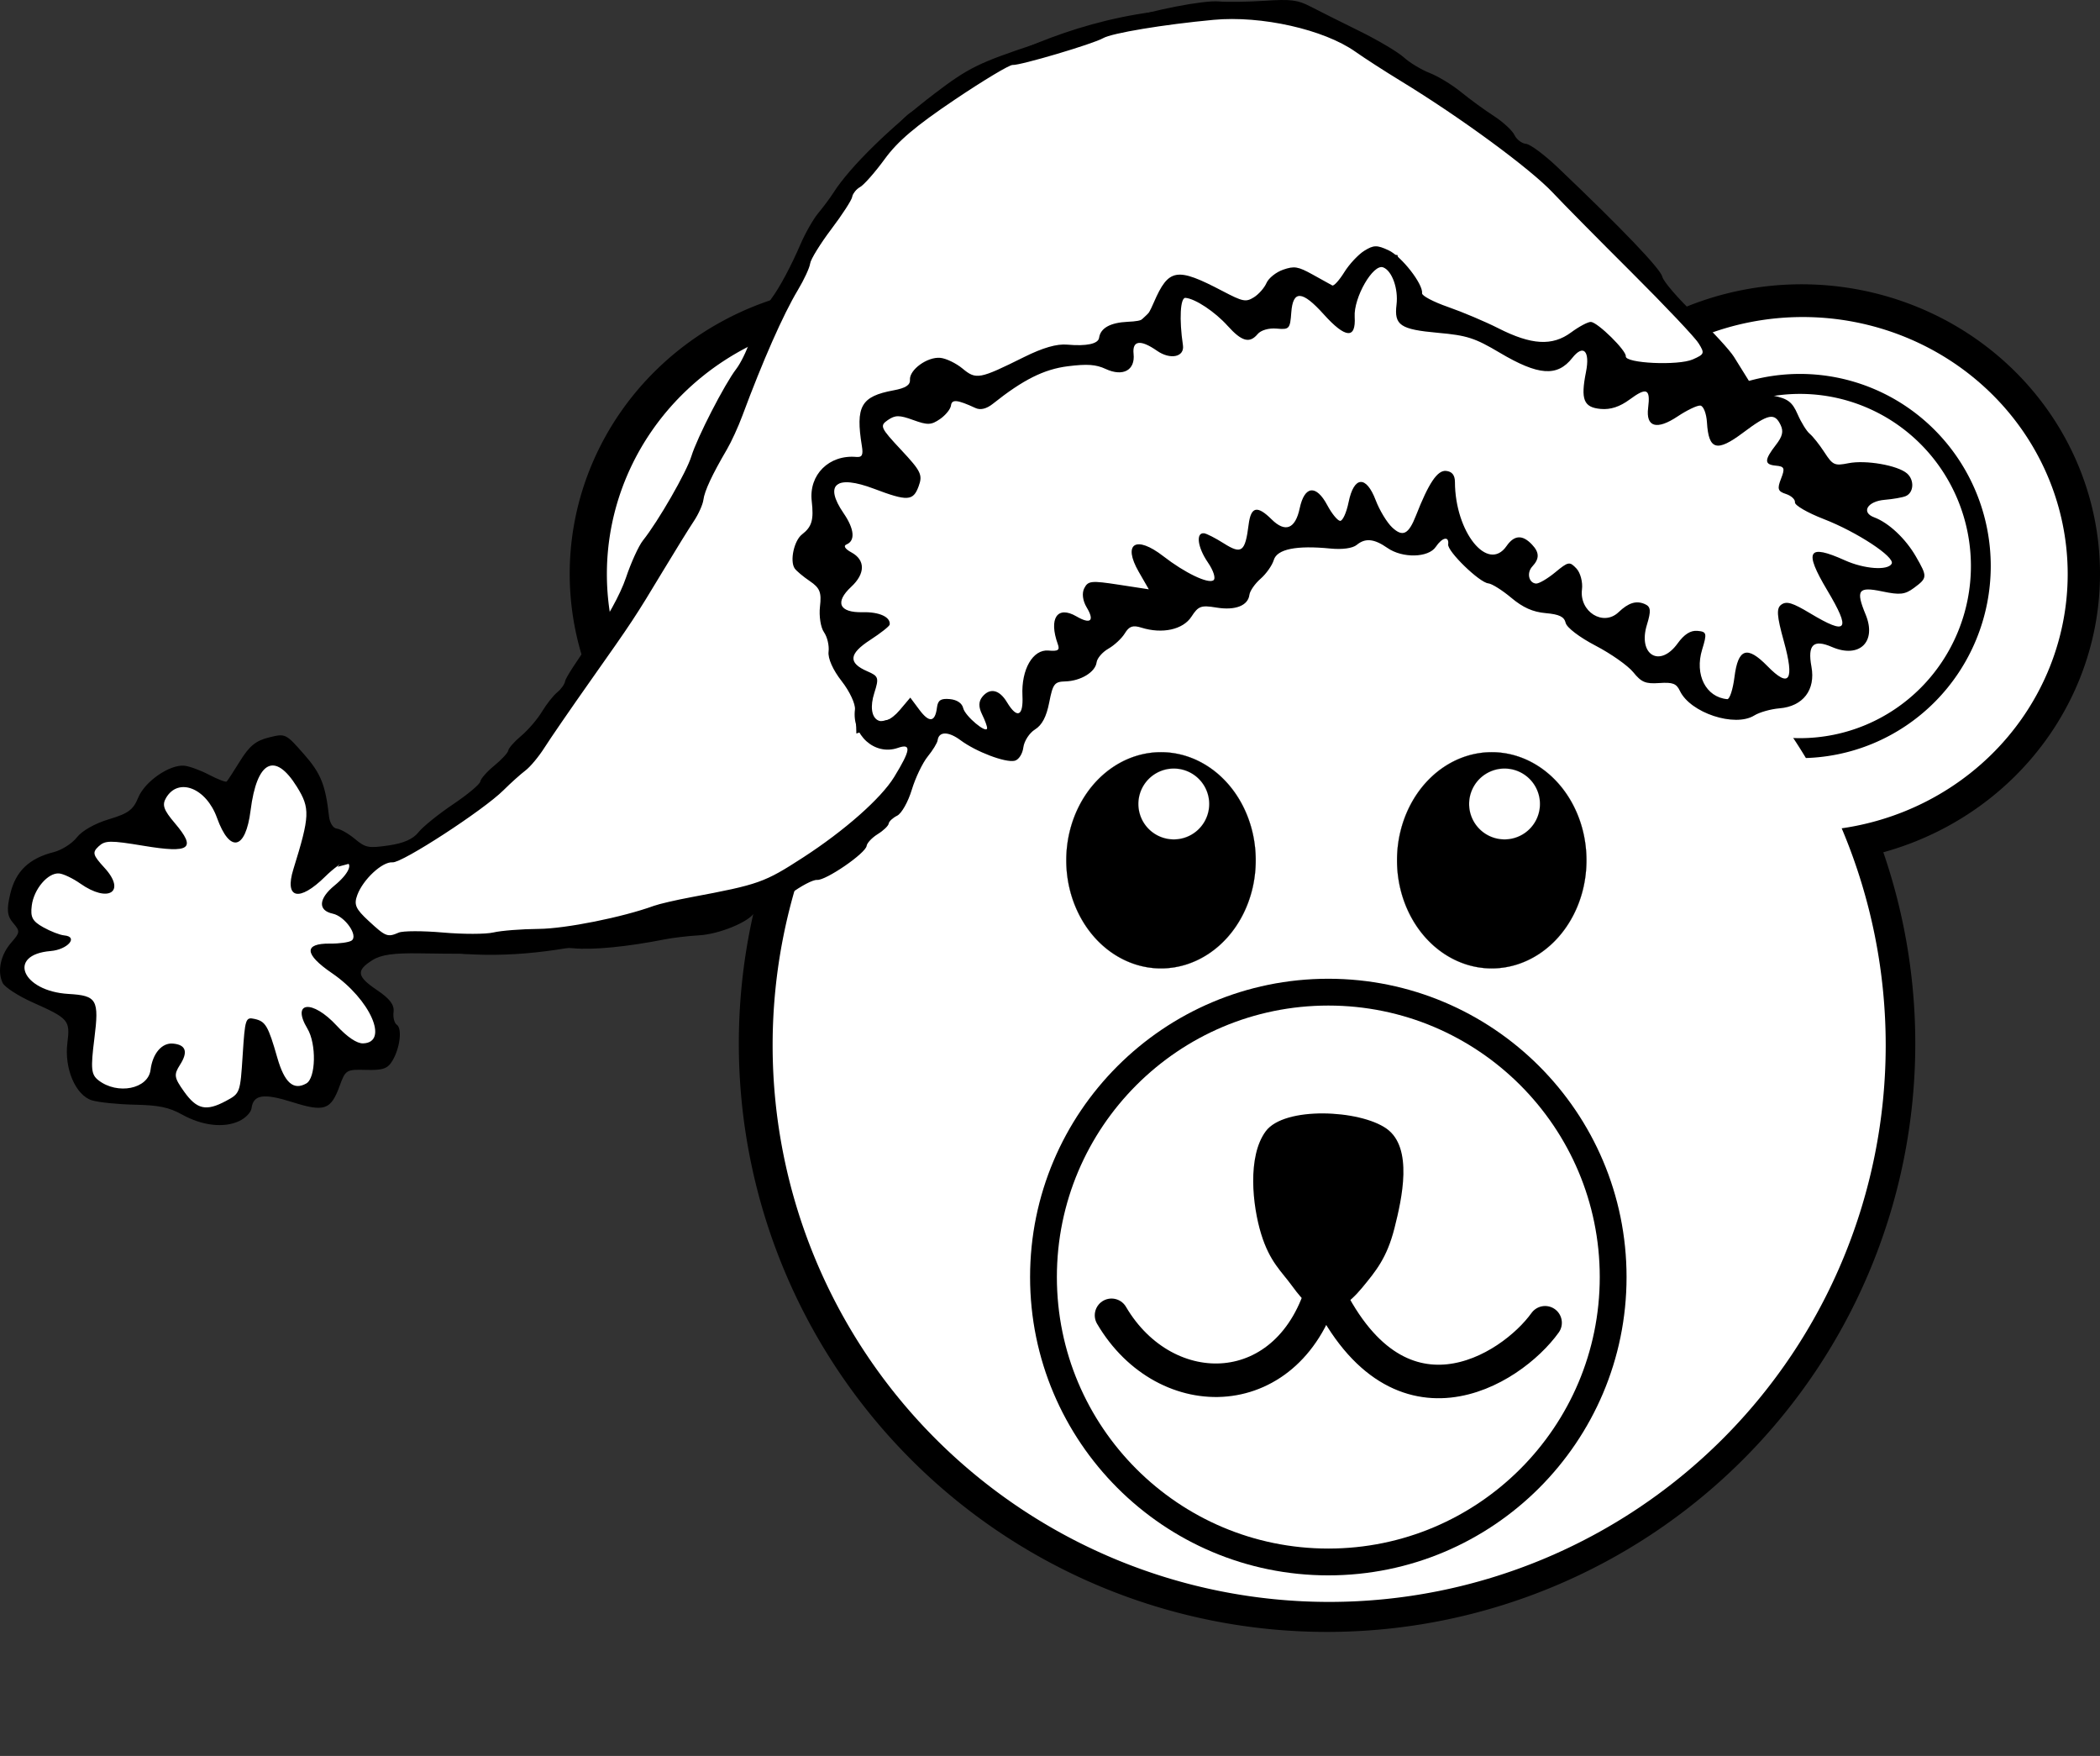 <?xml version="1.0" encoding="UTF-8" standalone="no"?>
<!-- Created with Inkscape (http://www.inkscape.org/) -->

<svg
   xmlns:dc="http://purl.org/dc/elements/1.1/"
   xmlns:cc="http://creativecommons.org/ns#"
   xmlns:rdf="http://www.w3.org/1999/02/22-rdf-syntax-ns#"
   xmlns:svg="http://www.w3.org/2000/svg"
   xmlns="http://www.w3.org/2000/svg"
   xmlns:xlink="http://www.w3.org/1999/xlink"
   xmlns:sodipodi="http://sodipodi.sourceforge.net/DTD/sodipodi-0.dtd"
   xmlns:inkscape="http://www.inkscape.org/namespaces/inkscape"
   width="467.545"
   height="390.851"
   id="svg1307"
   sodipodi:version="0.32"
   inkscape:version="0.48.1 "
   sodipodi:docname="palomaironique_Bear_3_Head_Cartoon_Brown_with_Santa_hat_black_white_line_art_coloring_book_colouring.svg"
   inkscape:export-filename="/home/ulisse/Desktop/greasemonkey/greasemonkey.png"
   inkscape:export-xdpi="90"
   inkscape:export-ydpi="90"
   inkscape:output_extension="org.inkscape.output.svg.inkscape"
   version="1.1">
  <rect width="100%" height="100%" fill="#333333" stroke="none"/>
  <defs
     id="defs1309">
    <linearGradient
       inkscape:collect="always"
       id="linearGradient4259">
      <stop
         style="stop-color:#d45500;stop-opacity:1"
         offset="0"
         id="stop4261" />
      <stop
         style="stop-color:#ffffff;stop-opacity:1"
         offset="1"
         id="stop4263" />
    </linearGradient>
    <linearGradient
       inkscape:collect="always"
       id="linearGradient3981">
      <stop
         style="stop-color:#d38d5f;stop-opacity:1;"
         offset="0"
         id="stop3983" />
      <stop
         style="stop-color:#d38d5f;stop-opacity:0;"
         offset="1"
         id="stop3985" />
    </linearGradient>
    <linearGradient
       id="linearGradient3921">
      <stop
         style="stop-color:#f6e1cf;stop-opacity:1;"
         offset="0"
         id="stop3923" />
      <stop
         id="stop3925"
         offset="0.5"
         style="stop-color:#e19d56;stop-opacity:1;" />
      <stop
         style="stop-color:#d45500;stop-opacity:1"
         offset="1"
         id="stop3927" />
    </linearGradient>
    <inkscape:perspective
       sodipodi:type="inkscape:persp3d"
       inkscape:vp_x="0 : 24 : 1"
       inkscape:vp_y="0 : 1000 : 0"
       inkscape:vp_z="48 : 24 : 1"
       inkscape:persp3d-origin="24 : 16 : 1"
       id="perspective52" />
    <linearGradient
       inkscape:collect="always"
       id="linearGradient3686">
      <stop
         style="stop-color:#3d280a;stop-opacity:1;"
         offset="0"
         id="stop3688" />
      <stop
         style="stop-color:#3d280a;stop-opacity:0;"
         offset="1"
         id="stop3690" />
    </linearGradient>
    <linearGradient
       inkscape:collect="always"
       id="linearGradient2305">
      <stop
         style="stop-color:#000000;stop-opacity:1;"
         offset="0"
         id="stop2307" />
      <stop
         style="stop-color:#000000;stop-opacity:0;"
         offset="1"
         id="stop2309" />
    </linearGradient>
    <linearGradient
       id="linearGradient2297"
       inkscape:collect="always">
      <stop
         id="stop2299"
         offset="0"
         style="stop-color:#a15702;stop-opacity:1" />
      <stop
         id="stop2301"
         offset="1"
         style="stop-color:#683c00;stop-opacity:1" />
    </linearGradient>
    <linearGradient
       id="linearGradient2251">
      <stop
         id="stop2253"
         offset="0"
         style="stop-color:#f6e1cf;stop-opacity:1;" />
      <stop
         style="stop-color:#e19d56;stop-opacity:1;"
         offset="0.5"
         id="stop3682" />
      <stop
         id="stop2255"
         offset="1"
         style="stop-color:#f4dcb7;stop-opacity:1" />
    </linearGradient>
    <linearGradient
       inkscape:collect="always"
       id="linearGradient2227">
      <stop
         style="stop-color:#8f5402;stop-opacity:1;"
         offset="0"
         id="stop2229" />
      <stop
         style="stop-color:#6e4001;stop-opacity:1"
         offset="1"
         id="stop2231" />
    </linearGradient>
    <linearGradient
       id="linearGradient2219">
      <stop
         style="stop-color:#ffffff;stop-opacity:1;"
         offset="0"
         id="stop2221" />
      <stop
         style="stop-color:#ffffff;stop-opacity:0.3;"
         offset="1"
         id="stop2223" />
    </linearGradient>
    <radialGradient
       inkscape:collect="always"
       xlink:href="#linearGradient2305"
       id="radialGradient2886"
       gradientUnits="userSpaceOnUse"
       gradientTransform="matrix(1,0,0,0.268,0,27.638)"
       cx="-6"
       cy="37.75"
       fx="-6"
       fy="37.75"
       r="14" />
    <linearGradient
       inkscape:collect="always"
       xlink:href="#linearGradient2227"
       id="linearGradient2888"
       gradientUnits="userSpaceOnUse"
       x1="-10.735"
       y1="11.428"
       x2="-9.25"
       y2="18.441" />
    <linearGradient
       inkscape:collect="always"
       xlink:href="#linearGradient2219"
       id="linearGradient2890"
       gradientUnits="userSpaceOnUse"
       x1="-5.268"
       y1="20.641"
       x2="-12.272"
       y2="8.686" />
    <radialGradient
       inkscape:collect="always"
       xlink:href="#linearGradient2251"
       id="radialGradient2892"
       gradientUnits="userSpaceOnUse"
       gradientTransform="matrix(3.556,0,0,3.556,7.835,-46.789)"
       cx="-3.065"
       cy="18.305"
       fx="-3.065"
       fy="18.305"
       r="5.331" />
    <linearGradient
       inkscape:collect="always"
       xlink:href="#linearGradient2227"
       id="linearGradient2894"
       gradientUnits="userSpaceOnUse"
       x1="-10.154"
       y1="10.911"
       x2="-7.959"
       y2="18.146" />
    <linearGradient
       inkscape:collect="always"
       xlink:href="#linearGradient2219"
       id="linearGradient2896"
       gradientUnits="userSpaceOnUse"
       x1="-5.268"
       y1="20.641"
       x2="-12.272"
       y2="8.686" />
    <radialGradient
       inkscape:collect="always"
       xlink:href="#linearGradient2251"
       id="radialGradient2898"
       gradientUnits="userSpaceOnUse"
       gradientTransform="matrix(2.452,1.175,-1.324,2.806,46.039,-21.187)"
       cx="-14.823"
       cy="20.156"
       fx="-14.823"
       fy="20.156"
       r="5.329" />
    <radialGradient
       inkscape:collect="always"
       xlink:href="#linearGradient2297"
       id="radialGradient2900"
       gradientUnits="userSpaceOnUse"
       gradientTransform="matrix(1.635,0,0,1.83,43.844,-63.228)"
       cx="24"
       cy="13.058"
       fx="24"
       fy="13.058"
       r="16.972" />
    <linearGradient
       inkscape:collect="always"
       xlink:href="#linearGradient2219"
       id="linearGradient2902"
       gradientUnits="userSpaceOnUse"
       x1="24"
       y1="7.4"
       x2="24"
       y2="38.33"
       gradientTransform="translate(59.086,-51.077)" />
    <radialGradient
       inkscape:collect="always"
       xlink:href="#linearGradient2251"
       id="radialGradient2904"
       gradientUnits="userSpaceOnUse"
       gradientTransform="matrix(2.784,0,0,1.962,16.273,-84.711)"
       cx="24"
       cy="32.821"
       fx="24"
       fy="32.821"
       r="15" />
    <radialGradient
       inkscape:collect="always"
       xlink:href="#linearGradient3686"
       id="radialGradient2906"
       gradientUnits="userSpaceOnUse"
       gradientTransform="matrix(1.838,0,0,0.855,38.978,-41.943)"
       cx="23.988"
       cy="30.126"
       fx="23.988"
       fy="30.126"
       r="10.988" />
    <linearGradient
       inkscape:collect="always"
       xlink:href="#linearGradient2219"
       id="linearGradient2908"
       gradientUnits="userSpaceOnUse"
       x1="29.064"
       y1="39.42"
       x2="12.86"
       y2="2.492"
       gradientTransform="translate(59.086,-51.077)" />
    <inkscape:perspective
       id="perspective3885"
       inkscape:persp3d-origin="0.5 : 0.33333333 : 1"
       inkscape:vp_z="1 : 0.5 : 1"
       inkscape:vp_y="0 : 1000 : 0"
       inkscape:vp_x="0 : 0.5 : 1"
       sodipodi:type="inkscape:persp3d" />
    <inkscape:perspective
       id="perspective10"
       inkscape:persp3d-origin="372.04724 : 350.78739 : 1"
       inkscape:vp_z="744.09448 : 526.18109 : 1"
       inkscape:vp_y="0 : 1000 : 0"
       inkscape:vp_x="0 : 526.18109 : 1"
       sodipodi:type="inkscape:persp3d" />
    <radialGradient
       inkscape:collect="always"
       xlink:href="#linearGradient2251"
       id="radialGradient2887"
       gradientUnits="userSpaceOnUse"
       gradientTransform="matrix(3.556,0,0,3.556,7.835,-46.789)"
       cx="-3.065"
       cy="18.305"
       fx="-3.065"
       fy="18.305"
       r="5.331" />
    <radialGradient
       inkscape:collect="always"
       xlink:href="#linearGradient2305"
       id="radialGradient2889"
       gradientUnits="userSpaceOnUse"
       gradientTransform="matrix(1,0,0,0.268,0,27.638)"
       cx="-6"
       cy="37.75"
       fx="-6"
       fy="37.75"
       r="14" />
    <radialGradient
       inkscape:collect="always"
       xlink:href="#linearGradient2251"
       id="radialGradient2891"
       gradientUnits="userSpaceOnUse"
       gradientTransform="matrix(3.556,0,0,3.556,7.835,-46.789)"
       cx="-3.065"
       cy="18.305"
       fx="-3.065"
       fy="18.305"
       r="5.331" />
    <radialGradient
       inkscape:collect="always"
       xlink:href="#linearGradient2251"
       id="radialGradient2893"
       gradientUnits="userSpaceOnUse"
       gradientTransform="matrix(2.784,0,0,1.962,71.737,-82.84)"
       cx="24"
       cy="32.821"
       fx="24"
       fy="32.821"
       r="15" />
    <inkscape:perspective
       id="perspective2835"
       inkscape:persp3d-origin="0.5 : 0.33333333 : 1"
       inkscape:vp_z="1 : 0.5 : 1"
       inkscape:vp_y="0 : 1000 : 0"
       inkscape:vp_x="0 : 0.5 : 1"
       sodipodi:type="inkscape:persp3d" />
    <inkscape:perspective
       id="perspective2922"
       inkscape:persp3d-origin="0.5 : 0.33333333 : 1"
       inkscape:vp_z="1 : 0.5 : 1"
       inkscape:vp_y="0 : 1000 : 0"
       inkscape:vp_x="0 : 0.5 : 1"
       sodipodi:type="inkscape:persp3d" />
    <inkscape:perspective
       id="perspective2959"
       inkscape:persp3d-origin="0.5 : 0.33333333 : 1"
       inkscape:vp_z="1 : 0.5 : 1"
       inkscape:vp_y="0 : 1000 : 0"
       inkscape:vp_x="0 : 0.5 : 1"
       sodipodi:type="inkscape:persp3d" />
    <linearGradient
       id="linearGradient2251-8">
      <stop
         id="stop2253-2"
         offset="0"
         style="stop-color:#f6e1cf;stop-opacity:1;" />
      <stop
         style="stop-color:#e19d56;stop-opacity:1;"
         offset="0.5"
         id="stop3682-4" />
      <stop
         id="stop2255-5"
         offset="1"
         style="stop-color:#f4dcb7;stop-opacity:1" />
    </linearGradient>
    <radialGradient
       inkscape:collect="always"
       xlink:href="#linearGradient2305-1"
       id="radialGradient2889-5"
       gradientUnits="userSpaceOnUse"
       gradientTransform="matrix(1,0,0,0.268,0,27.638)"
       cx="-6"
       cy="37.75"
       fx="-6"
       fy="37.75"
       r="14" />
    <linearGradient
       inkscape:collect="always"
       id="linearGradient2305-1">
      <stop
         style="stop-color:#000000;stop-opacity:1;"
         offset="0"
         id="stop2307-7" />
      <stop
         style="stop-color:#000000;stop-opacity:0;"
         offset="1"
         id="stop2309-1" />
    </linearGradient>
    <linearGradient
       id="linearGradient2973">
      <stop
         id="stop2975"
         offset="0"
         style="stop-color:#f6e1cf;stop-opacity:1;" />
      <stop
         style="stop-color:#e19d56;stop-opacity:1;"
         offset="0.5"
         id="stop2977" />
      <stop
         id="stop2979"
         offset="1"
         style="stop-color:#f4dcb7;stop-opacity:1" />
    </linearGradient>
    <linearGradient
       id="linearGradient2982">
      <stop
         id="stop2984"
         offset="0"
         style="stop-color:#f6e1cf;stop-opacity:1;" />
      <stop
         style="stop-color:#e19d56;stop-opacity:1;"
         offset="0.5"
         id="stop2986" />
      <stop
         id="stop2988"
         offset="1"
         style="stop-color:#f4dcb7;stop-opacity:1" />
    </linearGradient>
    <inkscape:perspective
       id="perspective3892"
       inkscape:persp3d-origin="0.5 : 0.33333333 : 1"
       inkscape:vp_z="1 : 0.5 : 1"
       inkscape:vp_y="0 : 1000 : 0"
       inkscape:vp_x="0 : 0.5 : 1"
       sodipodi:type="inkscape:persp3d" />
    <inkscape:perspective
       id="perspective3937"
       inkscape:persp3d-origin="0.5 : 0.33333333 : 1"
       inkscape:vp_z="1 : 0.5 : 1"
       inkscape:vp_y="0 : 1000 : 0"
       inkscape:vp_x="0 : 0.5 : 1"
       sodipodi:type="inkscape:persp3d" />
    <inkscape:perspective
       id="perspective3959"
       inkscape:persp3d-origin="0.5 : 0.33333333 : 1"
       inkscape:vp_z="1 : 0.5 : 1"
       inkscape:vp_y="0 : 1000 : 0"
       inkscape:vp_x="0 : 0.5 : 1"
       sodipodi:type="inkscape:persp3d" />
    <linearGradient
       inkscape:collect="always"
       xlink:href="#linearGradient3981"
       id="linearGradient3987"
       x1="864.859"
       y1="-175.118"
       x2="864.859"
       y2="-80.708"
       gradientUnits="userSpaceOnUse"
       gradientTransform="translate(-525.047,-718.381)" />
    <inkscape:perspective
       id="perspective3997"
       inkscape:persp3d-origin="0.5 : 0.33333333 : 1"
       inkscape:vp_z="1 : 0.5 : 1"
       inkscape:vp_y="0 : 1000 : 0"
       inkscape:vp_x="0 : 0.5 : 1"
       sodipodi:type="inkscape:persp3d" />
    <inkscape:perspective
       id="perspective4019"
       inkscape:persp3d-origin="0.5 : 0.33333333 : 1"
       inkscape:vp_z="1 : 0.5 : 1"
       inkscape:vp_y="0 : 1000 : 0"
       inkscape:vp_x="0 : 0.5 : 1"
       sodipodi:type="inkscape:persp3d" />
    <linearGradient
       inkscape:collect="always"
       id="linearGradient3981-8">
      <stop
         style="stop-color:#d38d5f;stop-opacity:1;"
         offset="0"
         id="stop3983-6" />
      <stop
         style="stop-color:#d38d5f;stop-opacity:0;"
         offset="1"
         id="stop3985-9" />
    </linearGradient>
    <linearGradient
       inkscape:collect="always"
       id="linearGradient2305-1-6">
      <stop
         style="stop-color:#000000;stop-opacity:1;"
         offset="0"
         id="stop2307-7-6" />
      <stop
         style="stop-color:#000000;stop-opacity:0;"
         offset="1"
         id="stop2309-1-2" />
    </linearGradient>
    <inkscape:perspective
       id="perspective4116"
       inkscape:persp3d-origin="0.5 : 0.33333333 : 1"
       inkscape:vp_z="1 : 0.5 : 1"
       inkscape:vp_y="0 : 1000 : 0"
       inkscape:vp_x="0 : 0.5 : 1"
       sodipodi:type="inkscape:persp3d" />
    <linearGradient
       gradientTransform="matrix(0.897,0,0,0.897,-18.452,-51.023)"
       inkscape:collect="always"
       xlink:href="#linearGradient3981-8-0"
       id="linearGradient3987-3-2"
       x1="864.859"
       y1="-175.118"
       x2="864.859"
       y2="-80.708"
       gradientUnits="userSpaceOnUse" />
    <linearGradient
       inkscape:collect="always"
       id="linearGradient3981-8-0">
      <stop
         style="stop-color:#d38d5f;stop-opacity:1;"
         offset="0"
         id="stop3983-6-5" />
      <stop
         style="stop-color:#d38d5f;stop-opacity:0;"
         offset="1"
         id="stop3985-9-5" />
    </linearGradient>
    <radialGradient
       inkscape:collect="always"
       xlink:href="#linearGradient2305-1-6-7"
       id="radialGradient2889-5-8-2"
       gradientUnits="userSpaceOnUse"
       gradientTransform="matrix(1,0,0,0.268,0,27.638)"
       cx="-6"
       cy="37.75"
       fx="-6"
       fy="37.75"
       r="14" />
    <linearGradient
       inkscape:collect="always"
       id="linearGradient2305-1-6-7">
      <stop
         style="stop-color:#000000;stop-opacity:1;"
         offset="0"
         id="stop2307-7-6-6" />
      <stop
         style="stop-color:#000000;stop-opacity:0;"
         offset="1"
         id="stop2309-1-2-7" />
    </linearGradient>
    <inkscape:perspective
       id="perspective4215"
       inkscape:persp3d-origin="0.5 : 0.33333333 : 1"
       inkscape:vp_z="1 : 0.5 : 1"
       inkscape:vp_y="0 : 1000 : 0"
       inkscape:vp_x="0 : 0.5 : 1"
       sodipodi:type="inkscape:persp3d" />
    <inkscape:perspective
       id="perspective4245"
       inkscape:persp3d-origin="0.5 : 0.33333333 : 1"
       inkscape:vp_z="1 : 0.5 : 1"
       inkscape:vp_y="0 : 1000 : 0"
       inkscape:vp_x="0 : 0.5 : 1"
       sodipodi:type="inkscape:persp3d" />
    <linearGradient
       inkscape:collect="always"
       xlink:href="#linearGradient4259"
       id="linearGradient4265"
       x1="-12.234"
       y1="10"
       x2="-4.5"
       y2="19.5"
       gradientUnits="userSpaceOnUse" />
    <inkscape:perspective
       id="perspective4275"
       inkscape:persp3d-origin="0.5 : 0.33333333 : 1"
       inkscape:vp_z="1 : 0.5 : 1"
       inkscape:vp_y="0 : 1000 : 0"
       inkscape:vp_x="0 : 0.5 : 1"
       sodipodi:type="inkscape:persp3d" />
    <linearGradient
       inkscape:collect="always"
       xlink:href="#linearGradient4259-6"
       id="linearGradient4265-4"
       x1="-14"
       y1="10"
       x2="-6.839"
       y2="19.5"
       gradientUnits="userSpaceOnUse" />
    <linearGradient
       inkscape:collect="always"
       id="linearGradient4259-6">
      <stop
         style="stop-color:#d45500;stop-opacity:1"
         offset="0"
         id="stop4261-8" />
      <stop
         style="stop-color:#ffffff;stop-opacity:1"
         offset="1"
         id="stop4263-9" />
    </linearGradient>
    <linearGradient
       y2="19.5"
       x2="-16.712"
       y1="10"
       x1="-6.106"
       gradientUnits="userSpaceOnUse"
       id="linearGradient4284"
       xlink:href="#linearGradient4259-6"
       inkscape:collect="always" />
    <radialGradient
       inkscape:collect="always"
       xlink:href="#linearGradient2305-1-6"
       id="radialGradient4355"
       gradientUnits="userSpaceOnUse"
       gradientTransform="matrix(1,0,0,0.268,0,27.638)"
       cx="-6"
       cy="37.75"
       fx="-6"
       fy="37.75"
       r="14" />
    <linearGradient
       inkscape:collect="always"
       xlink:href="#linearGradient3981-8"
       id="linearGradient4357"
       gradientUnits="userSpaceOnUse"
       gradientTransform="translate(404.233,-366.233)"
       x1="864.859"
       y1="-175.118"
       x2="864.859"
       y2="-80.708" />
    <radialGradient
       inkscape:collect="always"
       xlink:href="#linearGradient2305-1-6-7"
       id="radialGradient4382"
       gradientUnits="userSpaceOnUse"
       gradientTransform="matrix(1,0,0,0.268,0,27.638)"
       cx="-6"
       cy="37.75"
       fx="-6"
       fy="37.75"
       r="14" />
    <linearGradient
       inkscape:collect="always"
       xlink:href="#linearGradient4259"
       id="linearGradient4384"
       gradientUnits="userSpaceOnUse"
       x1="-12.234"
       y1="10"
       x2="-4.5"
       y2="19.5" />
    <linearGradient
       inkscape:collect="always"
       xlink:href="#linearGradient4259-6"
       id="linearGradient4386"
       gradientUnits="userSpaceOnUse"
       x1="-6.106"
       y1="10"
       x2="-16.712"
       y2="19.5" />
    <linearGradient
       inkscape:collect="always"
       xlink:href="#linearGradient3981-8-0"
       id="linearGradient4388"
       gradientUnits="userSpaceOnUse"
       gradientTransform="matrix(0.897,0,0,0.897,-18.452,-51.023)"
       x1="864.859"
       y1="-175.118"
       x2="864.859"
       y2="-80.708" />
    <radialGradient
       inkscape:collect="always"
       xlink:href="#linearGradient2305-1-6-7"
       id="radialGradient4943"
       gradientUnits="userSpaceOnUse"
       gradientTransform="matrix(1,0,0,0.268,0,27.638)"
       cx="-6"
       cy="37.75"
       fx="-6"
       fy="37.75"
       r="14" />
    <linearGradient
       inkscape:collect="always"
       xlink:href="#linearGradient4259"
       id="linearGradient4945"
       gradientUnits="userSpaceOnUse"
       x1="-12.234"
       y1="10"
       x2="-4.5"
       y2="19.5" />
    <linearGradient
       inkscape:collect="always"
       xlink:href="#linearGradient4259-6"
       id="linearGradient4947"
       gradientUnits="userSpaceOnUse"
       x1="-6.106"
       y1="10"
       x2="-16.712"
       y2="19.5" />
    <linearGradient
       inkscape:collect="always"
       xlink:href="#linearGradient3981-8-0"
       id="linearGradient4949"
       gradientUnits="userSpaceOnUse"
       gradientTransform="matrix(0.897,0,0,0.897,-18.452,-51.023)"
       x1="864.859"
       y1="-175.118"
       x2="864.859"
       y2="-80.708" />
    <linearGradient
       inkscape:collect="always"
       xlink:href="#linearGradient3981-8-0"
       id="linearGradient4954"
       gradientUnits="userSpaceOnUse"
       gradientTransform="matrix(0.897,0,0,0.897,13.548,-51.023)"
       x1="864.859"
       y1="-175.118"
       x2="864.859"
       y2="-80.708" />
    <radialGradient
       inkscape:collect="always"
       xlink:href="#linearGradient2305-1-6-7"
       id="radialGradient4999"
       gradientUnits="userSpaceOnUse"
       gradientTransform="matrix(1,0,0,0.268,0,27.638)"
       cx="-6"
       cy="37.75"
       fx="-6"
       fy="37.75"
       r="14" />
    <linearGradient
       inkscape:collect="always"
       xlink:href="#linearGradient4259"
       id="linearGradient5001"
       gradientUnits="userSpaceOnUse"
       x1="-12.234"
       y1="10"
       x2="-4.5"
       y2="19.5" />
    <linearGradient
       inkscape:collect="always"
       xlink:href="#linearGradient4259-6"
       id="linearGradient5003"
       gradientUnits="userSpaceOnUse"
       x1="-6.106"
       y1="10"
       x2="-16.712"
       y2="19.5" />
    <linearGradient
       inkscape:collect="always"
       xlink:href="#linearGradient3981-8-0"
       id="linearGradient5005"
       gradientUnits="userSpaceOnUse"
       gradientTransform="matrix(0.897,0,0,0.897,13.548,-51.023)"
       x1="864.859"
       y1="-175.118"
       x2="864.859"
       y2="-80.708" />
    <radialGradient
       inkscape:collect="always"
       xlink:href="#linearGradient2305-1-6-7"
       id="radialGradient3161"
       gradientUnits="userSpaceOnUse"
       gradientTransform="matrix(1,0,0,0.268,0,27.638)"
       cx="-6"
       cy="37.75"
       fx="-6"
       fy="37.75"
       r="14" />
    <linearGradient
       inkscape:collect="always"
       xlink:href="#linearGradient4259"
       id="linearGradient3163"
       gradientUnits="userSpaceOnUse"
       x1="-12.234"
       y1="10"
       x2="-4.5"
       y2="19.5" />
    <linearGradient
       inkscape:collect="always"
       xlink:href="#linearGradient4259-6"
       id="linearGradient3165"
       gradientUnits="userSpaceOnUse"
       x1="-6.106"
       y1="10"
       x2="-16.712"
       y2="19.5" />
    <linearGradient
       inkscape:collect="always"
       xlink:href="#linearGradient3981-8-0"
       id="linearGradient3167"
       gradientUnits="userSpaceOnUse"
       gradientTransform="matrix(0.897,0,0,0.897,13.548,-51.023)"
       x1="864.859"
       y1="-175.118"
       x2="864.859"
       y2="-80.708" />
    <radialGradient
       inkscape:collect="always"
       xlink:href="#linearGradient2305-1-6-7"
       id="radialGradient3158"
       gradientUnits="userSpaceOnUse"
       gradientTransform="matrix(1,0,0,0.268,0,27.638)"
       cx="-6"
       cy="37.75"
       fx="-6"
       fy="37.75"
       r="14" />
    <linearGradient
       inkscape:collect="always"
       xlink:href="#linearGradient4259"
       id="linearGradient3160"
       gradientUnits="userSpaceOnUse"
       x1="-12.234"
       y1="10"
       x2="-4.5"
       y2="19.5" />
    <linearGradient
       inkscape:collect="always"
       xlink:href="#linearGradient4259-6"
       id="linearGradient3162"
       gradientUnits="userSpaceOnUse"
       x1="-6.106"
       y1="10"
       x2="-16.712"
       y2="19.5" />
    <linearGradient
       inkscape:collect="always"
       xlink:href="#linearGradient3981-8-0"
       id="linearGradient3164"
       gradientUnits="userSpaceOnUse"
       gradientTransform="matrix(0.897,0,0,0.897,13.548,-51.023)"
       x1="864.859"
       y1="-175.118"
       x2="864.859"
       y2="-80.708" />
  </defs>
  <sodipodi:namedview
     id="base"
     pagecolor="#ffffff"
     bordercolor="#666"
     borderopacity="0.09"
     inkscape:pageopacity="0.0"
     inkscape:pageshadow="2"
     inkscape:zoom="1.8639029"
     inkscape:cx="425.30812"
     inkscape:cy="204.51124"
     inkscape:current-layer="layer1"
     showgrid="false"
     inkscape:grid-bbox="false"
     inkscape:document-units="px"
     inkscape:grid-points="false"
     inkscape:window-width="1508"
     inkscape:window-height="850"
     inkscape:window-x="412"
     inkscape:window-y="122"
     fill="#729fcf"
     showguides="true"
     inkscape:guide-bbox="true"
     inkscape:showpageshadow="false"
     showborder="true"
     inkscape:window-maximized="0"
     fit-margin-top="0"
     fit-margin-left="0"
     fit-margin-right="0"
     fit-margin-bottom="0">
    <inkscape:grid
       id="GridFromPre046Settings"
       type="xygrid"
       originx="0px"
       originy="0px"
       spacingx="0.5px"
       spacingy="0.5px"
       color="#0000ff"
       empcolor="#0000ff"
       opacity="0.2"
       empopacity="0.4"
       empspacing="2"
       visible="true"
       enabled="true"
       snapvisiblegridlinesonly="true" />
  </sodipodi:namedview>
  <g
     id="layer1"
     inkscape:label="Layer 1"
     inkscape:groupmode="layer"
     transform="translate(-493.619,474.082)">
    <path
       sodipodi:type="arc"
       style="fill:#000000;fill-opacity:1;stroke:none"
       id="path4205-1"
       sodipodi:cx="735.97565"
       sodipodi:cy="590.82947"
       sodipodi:rx="141.12523"
       sodipodi:ry="141.12523"
       d="m 877.101,590.829 a 141.125,141.125 0 1 1 -282.25,0 141.125,141.125 0 1 1 282.25,0 z"
       transform="matrix(0.928,0,0,0.928,106.089,-790.087)" />
    <path
       sodipodi:type="arc"
       style="color:#000000;fill:#000000;fill-opacity:1;fill-rule:evenodd;stroke:none;stroke-width:0.521;marker:none;visibility:visible;display:inline;overflow:visible"
       id="path5046-4-2-3-8"
       sodipodi:cx="-9.25"
       sodipodi:cy="14.75"
       sodipodi:rx="4.75"
       sodipodi:ry="4.75"
       d="m -4.5,14.75 a 4.75,4.75 0 1 1 -9.5,0 4.75,4.75 0 1 1 9.5,0 z"
       transform="matrix(13.989,0,0,13.568,1024.116,-546.482)"
       inkscape:export-filename="/Users/mdespont/Desktop/recherche en cours/kong/path5090.png"
       inkscape:export-xdpi="1256.7957"
       inkscape:export-ydpi="1256.7957" />
    <path
       sodipodi:type="arc"
       style="color:#000000;fill:#000000;fill-opacity:1;fill-rule:evenodd;stroke:none;stroke-width:0.521;marker:none;visibility:visible;display:inline;overflow:visible"
       id="path5046-4-26-8"
       sodipodi:cx="-9.25"
       sodipodi:cy="14.75"
       sodipodi:rx="4.75"
       sodipodi:ry="4.75"
       d="m -4.5,14.75 a 4.75,4.75 0 1 1 -9.5,0 4.75,4.75 0 1 1 9.5,0 z"
       transform="matrix(13.989,0,0,13.568,816.305,-546.482)"
       inkscape:export-filename="/Users/mdespont/Desktop/recherche en cours/kong/path5090.png"
       inkscape:export-xdpi="1256.7957"
       inkscape:export-ydpi="1256.7957" />
    <path
       sodipodi:type="arc"
       style="color:#000000;fill:#ffffff;fill-opacity:1;fill-rule:evenodd;stroke:none;stroke-width:0.521;marker:none;visibility:visible;display:inline;overflow:visible"
       id="path5046-4-7-2-5"
       sodipodi:cx="-9.25"
       sodipodi:cy="14.75"
       sodipodi:rx="4.75"
       sodipodi:ry="4.75"
       d="m -4.5,14.75 a 4.75,4.75 0 1 1 -9.5,0 4.75,4.75 0 1 1 9.5,0 z"
       transform="matrix(12.419,0,0,12.045,802.601,-523.963)"
       inkscape:export-filename="/Users/mdespont/Desktop/recherche en cours/kong/path5090.png"
       inkscape:export-xdpi="1256.7957"
       inkscape:export-ydpi="1256.7957" />
    <path
       sodipodi:type="arc"
       style="color:#000000;fill:#ffffff;fill-opacity:1;fill-rule:evenodd;stroke:none;stroke-width:0.521;marker:none;visibility:visible;display:inline;overflow:visible"
       id="path5046-4-7-8-8-2"
       sodipodi:cx="-9.25"
       sodipodi:cy="14.75"
       sodipodi:rx="4.75"
       sodipodi:ry="4.75"
       d="m -4.5,14.75 a 4.75,4.75 0 1 1 -9.5,0 4.75,4.75 0 1 1 9.5,0 z"
       transform="matrix(12.419,0,0,12.045,1009.857,-523.963)"
       inkscape:export-filename="/Users/mdespont/Desktop/recherche en cours/kong/path5090.png"
       inkscape:export-xdpi="1256.7957"
       inkscape:export-ydpi="1256.7957" />
    <path
       sodipodi:type="arc"
       style="color:#000000;fill:url(#linearGradient3160);fill-opacity:1;fill-rule:evenodd;stroke:none;stroke-width:0.521;marker:none;visibility:visible;display:inline;overflow:visible"
       id="path5046-4-7-2-5-6"
       sodipodi:cx="-9.25"
       sodipodi:cy="14.75"
       sodipodi:rx="4.75"
       sodipodi:ry="4.75"
       d="m -4.5,14.75 a 4.75,4.75 0 1 1 -9.5,0 4.75,4.75 0 1 1 9.5,0 z"
       transform="matrix(8.478,0,0,8.534,763.987,-473.967)"
       inkscape:export-filename="/Users/mdespont/Desktop/recherche en cours/kong/path5090.png"
       inkscape:export-xdpi="1256.7957"
       inkscape:export-ydpi="1256.7957" />
    <path
       sodipodi:type="arc"
       style="color:#000000;fill:#ffffff;fill-opacity:1;fill-rule:evenodd;stroke:#000000;stroke-width:0.521;marker:none;visibility:visible;display:inline;overflow:visible"
       id="path5046-4-7-2-5-6-8"
       sodipodi:cx="-9.25"
       sodipodi:cy="14.75"
       sodipodi:rx="4.75"
       sodipodi:ry="4.75"
       d="m -4.5,14.75 a 4.75,4.75 0 1 1 -9.5,0 4.75,4.75 0 1 1 9.5,0 z"
       transform="matrix(8.478,0,0,8.534,972.783,-473.967)"
       inkscape:export-filename="/Users/mdespont/Desktop/recherche en cours/kong/path5090.png"
       inkscape:export-xdpi="1256.7957"
       inkscape:export-ydpi="1256.7957" />
    <path
       sodipodi:type="arc"
       style="fill:#ffffff;fill-opacity:1;stroke:none"
       id="path4205"
       sodipodi:cx="735.97565"
       sodipodi:cy="590.82947"
       sodipodi:rx="141.12523"
       sodipodi:ry="141.12523"
       d="m 877.101,590.829 a 141.125,141.125 0 1 1 -282.25,0 141.125,141.125 0 1 1 282.25,0 z"
       transform="matrix(0.878,0,0,0.878,143.358,-760.168)" />
    <path
       transform="matrix(0.552,0,0,0.552,759.943,-608.911)"
       d="m 177.143,592.362 a 57.143,57.143 0 1 1 -114.286,0 57.143,57.143 0 1 1 114.286,0 z"
       sodipodi:ry="57.142857"
       sodipodi:rx="57.142857"
       sodipodi:cy="592.36218"
       sodipodi:cx="120"
       id="path5060-6-7-9"
       style="fill:#ffffff;fill-opacity:1;stroke:none"
       sodipodi:type="arc" />
    <path
       sodipodi:type="arc"
       style="fill:#000000;fill-opacity:1;stroke:#000000;stroke-width:0.1;stroke-linejoin:miter;stroke-miterlimit:4;stroke-opacity:1;stroke-dasharray:none"
       id="path5062-8-8-5"
       sodipodi:cx="120"
       sodipodi:cy="592.36218"
       sodipodi:rx="57.142857"
       sodipodi:ry="57.142857"
       d="m 177.143,592.362 a 57.143,57.143 0 1 1 -114.286,0 57.143,57.143 0 1 1 114.286,0 z"
       transform="matrix(0.369,0,0,0.421,781.462,-531.972)" />
    <path
       transform="matrix(0.138,0,0,0.138,812.031,-376.871)"
       d="m 177.143,592.362 a 57.143,57.143 0 1 1 -114.286,0 57.143,57.143 0 1 1 114.286,0 z"
       sodipodi:ry="57.142857"
       sodipodi:rx="57.142857"
       sodipodi:cy="592.36218"
       sodipodi:cx="120"
       id="path5064-5-2-8"
       style="fill:#ffffff;fill-opacity:1;stroke:#000000;stroke-width:0.1;stroke-linejoin:miter;stroke-miterlimit:4;stroke-opacity:1;stroke-dasharray:none"
       sodipodi:type="arc" />
    <path
       sodipodi:type="arc"
       style="fill:#ffffff;fill-opacity:1;stroke:none"
       id="path5068-6-8-0"
       sodipodi:cx="120"
       sodipodi:cy="592.36218"
       sodipodi:rx="57.142857"
       sodipodi:ry="57.142857"
       d="m 177.143,592.362 a 57.143,57.143 0 1 1 -114.286,0 57.143,57.143 0 1 1 114.286,0 z"
       transform="matrix(0.552,0,0,0.552,686.306,-608.911)" />
    <path
       transform="matrix(0.369,0,0,0.421,707.825,-531.972)"
       d="m 177.143,592.362 a 57.143,57.143 0 1 1 -114.286,0 57.143,57.143 0 1 1 114.286,0 z"
       sodipodi:ry="57.142857"
       sodipodi:rx="57.142857"
       sodipodi:cy="592.36218"
       sodipodi:cx="120"
       id="path5070-1-0-0"
       style="fill:#000000;fill-opacity:1;stroke:#000000;stroke-width:0.1;stroke-linejoin:miter;stroke-miterlimit:4;stroke-opacity:1;stroke-dasharray:none"
       sodipodi:type="arc" />
    <path
       sodipodi:type="arc"
       style="fill:#ffffff;fill-opacity:1;stroke:#000000;stroke-width:0.1;stroke-linejoin:miter;stroke-miterlimit:4;stroke-opacity:1;stroke-dasharray:none"
       id="path5072-8-2-0"
       sodipodi:cx="120"
       sodipodi:cy="592.36218"
       sodipodi:rx="57.142857"
       sodipodi:ry="57.142857"
       d="m 177.143,592.362 a 57.143,57.143 0 1 1 -114.286,0 57.143,57.143 0 1 1 114.286,0 z"
       transform="matrix(0.138,0,0,0.138,738.393,-376.871)" />
    <path
       id="path3201-7-0-7"
       d="m 852.772,-189.822 c 0,35.006 -28.411,63.417 -63.417,63.417 -35.006,0 -63.417,-28.411 -63.417,-63.417 0,-35.006 28.411,-63.417 63.417,-63.417 35.006,0 63.417,28.411 63.417,63.417 z"
       style="fill:#ffffff;fill-opacity:1;fill-rule:evenodd;stroke:#000000;stroke-width:5.967;stroke-linecap:square;stroke-linejoin:miter;stroke-miterlimit:4;stroke-opacity:1;stroke-dasharray:none;stroke-dashoffset:0;marker:none;visibility:visible;display:inline;overflow:visible;enable-background:accumulate"
       inkscape:connector-curvature="0" />
    <path
       style="fill:none;stroke:#000000;stroke-width:7.461;stroke-linecap:round;stroke-linejoin:round;stroke-miterlimit:4;stroke-opacity:1;stroke-dasharray:none"
       d="m 741.089,-181.308 c 12.066,20.531 40.015,20.009 47.247,-6.824 16.142,35.333 41.739,18.989 49.284,8.485"
       id="path3231-4-8-2"
       sodipodi:nodetypes="ccc"
       inkscape:connector-curvature="0" />
    <path
       style="fill:#000000;fill-opacity:1;stroke:none"
       d="m 788.534,-182.269 c -2.607,-0.073 -4.742,-2.124 -7.185,-5.496 -2.444,-3.372 -5.028,-5.403 -6.956,-11.676 -1.928,-6.274 -3.109,-17.236 1.027,-22.832 4.136,-5.596 20.963,-4.814 26.916,-0.573 5.953,4.242 3.423,15.53 1.753,22.126 -1.67,6.596 -4.11,9.521 -7.174,13.24 -3.065,3.718 -5.798,5.283 -8.38,5.211 z"
       id="path3919-9-5"
       sodipodi:nodetypes="czzzzzzz"
       inkscape:connector-curvature="0" />
    <path
       style="fill:#ffffff;fill-opacity:1;stroke:#000000;stroke-width:0.983px;stroke-linecap:butt;stroke-linejoin:miter;stroke-opacity:1"
       d="m 500.888,-279.009 7.731,-3.985 7.519,-5.487 9.092,-2.037 5.355,-9.561 5.125,-1.366 8.357,4.858 7.359,-8.468 6.42,-1.021 5.211,8.569 0.983,13.439 7.848,-0.665 3.01,2.666 -5.203,7.292 6.53,10.856 -5.296,2.72 1.152,4.668 5.865,6.574 1.004,7.964 -5.367,3.284 -7.326,-4.537 0.086,9.935 -3.282,2.672 -7.398,-0.778 -4.606,-8.059 -2.604,10.036 -5.778,3.361 -5.853,-0.297 -6.074,-3.854 -1.028,-6.711 -3.813,5.82 -8.524,0.719 -4.391,-2.334 -2.177,-7.156 0.977,-8.813 -7.984,-3.569 -5.611,-2.215 -1.846,-5.529 4.157,-4.305 -0.188,-2.755 -2.433,-5.125 z"
       id="path3770"
       inkscape:connector-curvature="0" />
    <path
       style="fill:#ffffff;fill-opacity:1;stroke:#000000;stroke-width:0.983px;stroke-linecap:butt;stroke-linejoin:miter;stroke-opacity:1"
       d="m 698.355,-308.873 6.592,-5.57 5.605,4.383 6.334,2.851 4.768,-5.962 2.715,-4.549 1.004,-5.843 5.929,-2.435 11.274,-10.856 7.726,-1.817 6.96,-2.114 6.581,-1.235 5.485,-3.159 6.697,-8.528 12.283,-1.865 4.822,-0.024 4.842,-2.304 7.458,4.549 4.264,0.154 4.352,-6.912 5.028,6.841 6.645,6.758 12.696,5.475 8.31,4.169 6.579,5.155 8.025,6.426 6.912,0.392 3.818,5.82 6.513,3.551 8.511,-3.801 7.726,-1.817 -0.667,-11.699 1.372,-2.387 7.308,3.623 4.606,-2.554 -3.844,-11.984 10.589,0.95 4.813,-2.078 -5.529,-7.114 -13.65,-8.528 -7.425,-17.554 -3.544,-3.741 -21.783,-5.606 -13.567,-2.815 -4.376,-5.642 -2.59,-0.689 -6.715,4.418 -28.447,-10.084 -4.102,-3.563 -2.617,-6.853 -4.538,-2.233 -3.726,1.948 -4.315,8.741 -0.737,-0.523 -7.458,-4.549 -4.293,0.071 -3.558,6.984 -5.144,0.451 -13.821,-7.174 -2.024,1.188 -1.895,10.784 -6.798,-1.295 -5.078,2.055 -0.162,3.409 -12.755,1.366 -12.038,4.169 -5.457,2.934 -7.128,-2.922 -3.652,5.606 -8.264,-0.285 -4.284,2.126 1.811,11.117 -4.964,1.152 -5.229,1.128 -2.507,5.024 1.558,6.758 -3.094,5.428 5.719,3.48 -2.726,8.884 3.522,12.411 4.168,5.167 0.385,7.566 4.546,4.288 z"
       id="path3000"
       inkscape:connector-curvature="0" />
    <path
       inkscape:connector-curvature="0"
       style="fill:#ffffff;fill-opacity:1;fill-rule:evenodd;stroke:#000000;stroke-width:0.983px;stroke-linecap:butt;stroke-linejoin:miter;stroke-opacity:1"
       d="m 874.859,-393.545 c -2.781,-7.764 -51.574,-67.224 -94.416,-76.285 -42.95,-9.083 -77.133,17.204 -83.753,21.175 -6.62,3.97 -36.651,54.091 -36.651,54.091 l -27.819,56.84 -16.947,25.213 -15.053,16.254 -11.89,9.366 -18.21,4.886 c 0,0 2.382,-2.965 4.541,1.141 2.16,4.106 -14.119,11.122 9.28,16.645 23.531,5.554 46.279,-0.004 76.351,-10.999 30.071,-10.995 32.636,-25.272 38.751,-34.341 6.115,-9.069 -14.29,-1.934 -14.29,-1.934 l -0.294,-9.807 -5.182,-13.506 -4.069,-28.403 8.458,-6.414 4.945,-2.817 -2.563,-10.011 56.142,-14.524 13.89,-13.099 16.665,7.364 7.352,-9.773 12.29,5.667 6.595,-9.841 5.376,-0.17 3.075,12.013 31.631,10.011 6.864,-5.905 5.832,8.348 c -4.282,-5.148 25.879,6.576 23.098,-1.188 z"
       id="path3698"
       sodipodi:nodetypes="czscccccczzzzccccccccccccccccccz" />
    <path
       inkscape:connector-curvature="0"
       id="path2801"
       d="m 546.881,-224.545 c 1.392,-0.657 2.624,-1.934 2.738,-2.838 0.385,-3.055 2.676,-3.404 9.076,-1.382 7.155,2.26 8.586,1.769 10.547,-3.615 1.299,-3.567 1.478,-3.675 5.898,-3.553 3.73,0.103 4.793,-0.268 5.852,-2.045 1.69,-2.837 2.211,-7.189 0.96,-8.016 -0.544,-0.359 -0.864,-1.639 -0.712,-2.845 0.199,-1.576 -0.834,-2.94 -3.672,-4.851 -4.517,-3.042 -4.721,-4.358 -1.033,-6.673 1.935,-1.215 4.705,-1.609 10.632,-1.512 15.125,0.247 23.027,0.012 26.137,-0.776 1.713,-0.434 5.305,-0.593 7.982,-0.352 4.458,0.4 11.95,-0.332 20.355,-1.989 1.812,-0.357 5.251,-0.762 7.643,-0.899 4.454,-0.256 11.045,-2.96 12.297,-5.046 0.386,-0.642 1.354,-1.109 2.153,-1.037 0.798,0.072 3.42,-1.336 5.826,-3.129 2.406,-1.792 5.089,-3.195 5.962,-3.116 1.934,0.174 10.836,-5.934 11.043,-7.577 0.082,-0.648 1.194,-1.827 2.472,-2.621 1.278,-0.794 2.374,-1.844 2.436,-2.333 0.062,-0.489 0.912,-1.285 1.889,-1.768 0.977,-0.484 2.439,-3.068 3.248,-5.743 0.809,-2.675 2.404,-6.012 3.546,-7.416 1.141,-1.404 2.139,-3.036 2.217,-3.627 0.266,-2.009 2.408,-2.012 5.102,-0.009 3.452,2.568 9.974,5.044 12.044,4.572 0.894,-0.204 1.754,-1.52 1.936,-2.963 0.18,-1.429 1.347,-3.23 2.595,-4.005 1.567,-0.973 2.546,-2.833 3.168,-6.019 0.811,-4.151 1.168,-4.617 3.587,-4.681 3.421,-0.09 6.687,-2.077 6.959,-4.235 0.116,-0.921 1.297,-2.292 2.624,-3.046 1.327,-0.755 2.973,-2.289 3.659,-3.41 0.98,-1.602 1.772,-1.874 3.706,-1.27 4.644,1.449 9.259,0.436 11.125,-2.443 1.539,-2.374 2.138,-2.594 5.547,-2.033 4.201,0.692 7.058,-0.41 7.364,-2.841 0.109,-0.865 1.228,-2.474 2.488,-3.575 1.259,-1.101 2.58,-2.974 2.934,-4.162 0.727,-2.435 5.032,-3.308 12.609,-2.558 2.641,0.262 4.952,-0.057 5.855,-0.806 1.908,-1.583 3.884,-1.389 6.841,0.673 3.343,2.331 9.124,2.203 10.764,-0.238 1.45,-2.159 3.002,-2.465 2.76,-0.543 -0.195,1.546 6.966,8.491 8.937,8.667 0.792,0.071 3.085,1.509 5.096,3.196 2.612,2.191 4.804,3.17 7.675,3.427 3.056,0.274 4.123,0.797 4.453,2.182 0.249,1.045 3.09,3.204 6.662,5.066 3.426,1.784 7.199,4.442 8.385,5.905 1.82,2.245 2.726,2.622 5.796,2.41 2.99,-0.206 3.808,0.105 4.585,1.741 2.329,4.903 12.229,8.171 16.574,5.471 1.142,-0.71 3.662,-1.422 5.599,-1.582 5.25,-0.435 8.069,-4.102 7.12,-9.26 -0.904,-4.911 0.417,-6.186 4.558,-4.399 6.098,2.631 10.018,-1.127 7.511,-7.202 -2.261,-5.479 -1.68,-6.29 3.699,-5.162 3.942,0.826 5.05,0.703 7.06,-0.784 3.008,-2.226 3.024,-2.483 0.435,-6.976 -2.304,-3.998 -6.054,-7.521 -9.293,-8.729 -2.991,-1.116 -1.507,-3.584 2.348,-3.903 1.834,-0.152 3.925,-0.518 4.648,-0.814 1.829,-0.749 2.006,-3.576 0.318,-5.054 -2.062,-1.805 -9.185,-3.05 -13.039,-2.28 -3.093,0.618 -3.497,0.436 -5.353,-2.423 -1.104,-1.7 -2.573,-3.553 -3.264,-4.117 -0.691,-0.564 -1.908,-2.522 -2.704,-4.35 -1.184,-2.723 -2.159,-3.471 -5.383,-4.134 -2.719,-0.559 -4.412,-1.585 -5.472,-3.314 -0.845,-1.377 -2.339,-3.778 -3.321,-5.335 -0.982,-1.557 -4.872,-5.771 -8.646,-9.363 -3.773,-3.593 -7.059,-7.402 -7.301,-8.465 -0.399,-1.751 -8.89,-10.625 -23.285,-24.335 -2.943,-2.803 -6.122,-5.166 -7.065,-5.25 -0.942,-0.085 -2.103,-0.974 -2.579,-1.976 -0.476,-1.002 -2.542,-2.904 -4.592,-4.228 -2.049,-1.323 -5.333,-3.72 -7.297,-5.325 -1.964,-1.606 -5.097,-3.512 -6.962,-4.236 -1.865,-0.724 -4.473,-2.298 -5.794,-3.497 -1.321,-1.199 -5.806,-3.852 -9.966,-5.896 -4.16,-2.044 -9.043,-4.487 -10.851,-5.429 -2.781,-1.45 -4.342,-1.644 -10.138,-1.261 -3.768,0.249 -8.383,0.315 -10.255,0.147 -3.32,-0.298 -15.13,1.996 -21.088,4.095 -1.636,0.577 -3.633,0.989 -4.438,0.917 -0.805,-0.072 -7.733,1.95 -15.395,4.494 -12.517,4.155 -14.784,5.273 -22.322,11.005 -9.765,7.426 -18.859,16.328 -22.476,22.004 -0.757,1.187 -2.286,3.245 -3.399,4.573 -1.113,1.328 -2.9,4.454 -3.972,6.947 -2.096,4.875 -4.686,9.713 -6.477,12.101 -0.613,0.817 -1.215,2.279 -1.337,3.249 -0.122,0.97 -0.686,1.954 -1.253,2.187 -0.567,0.232 -1.584,2.117 -2.261,4.187 -0.676,2.07 -2.017,4.79 -2.979,6.043 -2.606,3.394 -8.723,15.292 -9.988,19.425 -1.086,3.549 -7.378,14.49 -10.791,18.763 -0.952,1.192 -2.66,4.941 -3.796,8.332 -1.218,3.634 -4.387,9.37 -7.721,13.971 -3.11,4.294 -5.723,8.34 -5.805,8.992 -0.082,0.652 -0.867,1.77 -1.743,2.484 -0.876,0.714 -2.415,2.662 -3.419,4.329 -1.004,1.667 -3.074,4.08 -4.601,5.363 -1.526,1.282 -2.828,2.749 -2.893,3.26 -0.064,0.511 -1.461,2.029 -3.103,3.373 -1.642,1.344 -3.047,2.936 -3.123,3.537 -0.076,0.601 -2.812,2.892 -6.08,5.09 -3.268,2.198 -6.73,4.997 -7.693,6.219 -1.197,1.519 -3.301,2.446 -6.653,2.931 -4.498,0.65 -5.118,0.53 -7.509,-1.456 -1.434,-1.19 -3.248,-2.222 -4.032,-2.292 -0.784,-0.07 -1.554,-1.269 -1.71,-2.664 -0.793,-7.063 -1.819,-9.617 -5.578,-13.887 -4.081,-4.636 -4.112,-4.651 -7.827,-3.733 -2.894,0.715 -4.323,1.878 -6.374,5.184 -1.454,2.344 -2.808,4.423 -3.01,4.621 -0.201,0.197 -1.958,-0.474 -3.904,-1.491 -1.946,-1.018 -4.438,-1.931 -5.539,-2.03 -3.278,-0.294 -8.762,3.494 -10.243,7.074 -1.143,2.763 -2.201,3.547 -6.563,4.856 -3.094,0.928 -5.975,2.559 -7.111,4.026 -1.051,1.356 -3.378,2.835 -5.171,3.287 -5.452,1.375 -8.44,4.233 -9.644,9.227 -0.855,3.543 -0.723,4.952 0.609,6.511 1.608,1.883 1.586,2.12 -0.417,4.414 -2.364,2.707 -3.14,6.351 -1.906,8.949 0.449,0.946 3.456,2.899 6.682,4.34 8.053,3.598 8.372,3.97 7.734,9.027 -0.716,5.682 1.828,11.637 5.456,12.769 1.459,0.455 5.741,0.893 9.516,0.973 5.402,0.114 7.652,0.582 10.566,2.199 4.5,2.496 9.332,3.044 12.727,1.442 z m -12.295,-6.583 c -2.207,-3.101 -2.301,-3.736 -0.879,-5.957 1.834,-2.866 1.305,-4.448 -1.574,-4.706 -2.471,-0.222 -4.535,2.195 -4.996,5.85 -0.536,4.256 -7.346,5.616 -11.6,2.317 -1.621,-1.257 -1.752,-2.59 -0.914,-9.243 1.098,-8.712 0.583,-9.606 -5.746,-9.974 -10.387,-0.603 -13.783,-8.74 -3.986,-9.551 3.793,-0.314 6.285,-3.188 3.019,-3.481 -0.945,-0.085 -3.046,-0.9 -4.669,-1.812 -2.417,-1.358 -2.878,-2.23 -2.551,-4.825 0.465,-3.689 3.622,-7.381 6.111,-7.149 0.952,0.089 3.058,1.097 4.681,2.24 6.297,4.435 10.298,1.838 5.397,-3.503 -2.603,-2.837 -2.76,-3.402 -1.319,-4.753 1.451,-1.361 2.583,-1.376 10.058,-0.138 10.34,1.713 11.776,0.673 6.942,-5.025 -2.525,-2.976 -2.902,-4.062 -1.966,-5.653 2.727,-4.635 8.936,-2.204 11.33,4.436 2.867,7.952 6.373,7.185 7.486,-1.639 1.397,-11.079 5.419,-13.13 10.311,-5.258 2.971,4.78 2.898,6.49 -0.783,18.34 -2.048,6.593 1.279,7.37 7.078,1.651 1.843,-1.818 3.833,-3.262 4.42,-3.209 1.911,0.171 0.815,2.608 -2.331,5.184 -3.588,2.937 -3.756,5.557 -0.404,6.276 2.734,0.586 5.768,4.933 4.185,5.996 -0.578,0.389 -2.732,0.688 -4.786,0.665 -5.907,-0.066 -5.749,2.362 0.428,6.581 8.517,5.817 12.783,15.444 6.926,15.631 -1.371,0.044 -3.521,-1.401 -5.877,-3.951 -5.435,-5.879 -10.159,-5.396 -6.515,0.667 2.038,3.391 1.886,10.995 -0.244,12.203 -2.858,1.621 -4.865,-0.159 -6.461,-5.731 -2.035,-7.104 -2.614,-8.09 -5.067,-8.633 -2.003,-0.443 -2.12,-0.087 -2.643,8.049 -0.543,8.442 -0.574,8.527 -3.72,10.211 -4.427,2.37 -6.487,1.906 -9.341,-2.104 z m 41.115,-37.957 c -2.923,-2.705 -3.325,-3.623 -2.53,-5.781 1.282,-3.48 5.593,-7.471 7.85,-7.269 2.089,0.187 20.196,-11.581 24.684,-16.042 1.621,-1.612 3.825,-3.591 4.897,-4.398 1.072,-0.807 2.983,-3.101 4.246,-5.096 1.263,-1.996 5.841,-8.651 10.173,-14.789 9.478,-13.429 9.943,-14.134 16.225,-24.561 2.726,-4.525 5.807,-9.5 6.847,-11.056 1.039,-1.556 2,-3.7 2.134,-4.764 0.246,-1.952 1.959,-5.619 5.232,-11.203 0.979,-1.669 2.518,-5.023 3.421,-7.452 4.569,-12.296 9.104,-22.569 12.359,-27.996 1.395,-2.327 2.634,-4.999 2.752,-5.938 0.118,-0.939 2.239,-4.381 4.712,-7.648 2.473,-3.268 4.569,-6.511 4.657,-7.207 0.088,-0.696 0.88,-1.674 1.76,-2.174 0.88,-0.499 3.349,-3.306 5.486,-6.238 2.893,-3.969 6.865,-7.335 15.554,-13.183 6.418,-4.319 12.226,-7.803 12.906,-7.742 1.617,0.145 17.908,-4.677 20.148,-5.964 1.98,-1.138 13.479,-3.045 24.61,-4.082 10.626,-0.99 24.571,2.147 31.57,7.103 1.992,1.411 6.531,4.338 10.086,6.506 13.352,8.142 28.907,19.57 33.901,24.908 2.122,2.268 9.977,10.219 17.455,17.668 7.478,7.449 14.229,14.587 15.003,15.862 1.331,2.195 1.26,2.383 -1.324,3.533 -3.232,1.437 -15.129,0.885 -14.93,-0.693 0.157,-1.245 -6.185,-7.502 -7.746,-7.642 -0.62,-0.056 -2.617,0.998 -4.437,2.34 -4.174,3.08 -8.809,2.814 -16.191,-0.929 -2.919,-1.48 -7.962,-3.614 -11.206,-4.742 -3.245,-1.128 -5.843,-2.499 -5.774,-3.047 0.256,-2.035 -4.579,-8.234 -7.466,-9.572 -2.584,-1.198 -3.314,-1.182 -5.406,0.116 -1.33,0.826 -3.336,2.976 -4.457,4.779 -1.122,1.803 -2.321,3.122 -2.665,2.932 -0.344,-0.19 -2.307,-1.278 -4.363,-2.417 -3.271,-1.812 -4.094,-1.948 -6.585,-1.084 -1.566,0.543 -3.231,1.874 -3.699,2.958 -0.468,1.084 -1.736,2.521 -2.818,3.193 -1.776,1.103 -2.45,0.968 -6.956,-1.396 -10.227,-5.365 -12,-5.073 -15.307,2.521 -1.667,3.828 -2.086,4.138 -5.83,4.318 -3.887,0.187 -6.054,1.402 -6.361,3.568 -0.191,1.343 -2.792,1.901 -7.073,1.517 -2.341,-0.21 -5.415,0.673 -9.632,2.768 -9.948,4.942 -10.662,5.076 -13.693,2.559 -1.443,-1.198 -3.676,-2.273 -4.963,-2.388 -2.881,-0.259 -6.894,2.648 -6.745,4.885 0.078,1.176 -0.972,1.852 -3.647,2.347 -7.262,1.344 -8.503,3.531 -7.053,12.426 0.321,1.968 0.037,2.514 -1.246,2.399 -6.049,-0.543 -10.597,3.958 -9.924,9.82 0.482,4.199 0.037,5.728 -2.16,7.424 -1.771,1.367 -2.755,5.893 -1.643,7.561 0.364,0.546 1.882,1.822 3.375,2.834 2.248,1.525 2.636,2.495 2.266,5.659 -0.246,2.1 0.153,4.67 0.887,5.71 0.734,1.04 1.195,2.994 1.025,4.342 -0.186,1.478 0.972,4.082 2.921,6.564 1.776,2.263 3.104,5.111 2.95,6.33 -0.718,5.693 4.429,10.298 9.534,8.529 3.092,-1.072 2.909,0.413 -0.798,6.467 -2.908,4.75 -11.032,11.927 -20.277,17.915 -8.628,5.588 -9.824,6.012 -24.931,8.843 -3.403,0.638 -7.126,1.501 -8.274,1.919 -7.02,2.555 -19.67,5.088 -25.654,5.137 -3.837,0.032 -8.375,0.387 -10.084,0.791 -1.709,0.403 -6.77,0.411 -11.247,0.017 -4.477,-0.394 -8.904,-0.387 -9.838,0.016 -2.499,1.078 -2.891,0.926 -6.692,-2.592 z m 132.368,-47.374 c -0.265,-1.111 -1.395,-1.869 -3.001,-2.013 -1.993,-0.179 -2.636,0.246 -2.841,1.875 -0.415,3.293 -1.711,3.462 -3.915,0.51 l -2.027,-2.714 -2.324,2.751 c -4.016,4.755 -7.637,2.329 -5.68,-3.806 1.067,-3.346 0.948,-3.72 -1.534,-4.79 -4.342,-1.873 -4.165,-3.891 0.613,-6.99 2.343,-1.52 4.297,-3.062 4.343,-3.428 0.212,-1.681 -2.32,-2.837 -6.018,-2.747 -5.233,0.127 -6.275,-2.2 -2.538,-5.668 3.14,-2.914 3.157,-5.95 0.043,-7.637 -1.427,-0.773 -1.863,-1.468 -1.115,-1.774 2.011,-0.824 1.772,-3.445 -0.635,-6.953 -4.414,-6.433 -1.674,-8.639 6.768,-5.446 7.466,2.823 8.719,2.755 9.934,-0.543 0.939,-2.548 0.55,-3.357 -3.894,-8.108 -4.622,-4.942 -4.811,-5.364 -2.967,-6.634 1.654,-1.139 2.561,-1.142 5.663,-0.014 3.203,1.164 3.994,1.135 5.955,-0.215 1.244,-0.857 2.344,-2.214 2.445,-3.017 0.181,-1.439 1.409,-1.312 5.468,0.564 1.099,0.508 2.455,0.174 3.868,-0.953 6.694,-5.34 11.386,-7.689 16.683,-8.35 4.333,-0.541 6.252,-0.403 8.432,0.607 3.831,1.776 6.591,0.284 6.204,-3.352 -0.32,-3.012 1.541,-3.263 5.211,-0.704 2.975,2.074 6.169,1.398 5.779,-1.223 -0.861,-5.775 -0.597,-10.656 0.57,-10.551 2.199,0.197 6.565,3.098 9.388,6.238 3.134,3.485 4.887,3.963 6.675,1.822 0.723,-0.866 2.486,-1.374 4.223,-1.219 2.834,0.254 2.996,0.076 3.265,-3.587 0.37,-5.034 2.433,-4.914 7.234,0.421 4.823,5.36 7.183,5.554 6.881,0.564 -0.26,-4.29 4.111,-11.885 6.344,-11.026 1.98,0.761 3.403,4.741 2.971,8.309 -0.554,4.574 0.822,5.505 9.258,6.262 6.441,0.578 8.183,1.14 13.722,4.426 8.603,5.104 12.807,5.408 16.149,1.165 2.463,-3.126 3.99,-1.571 3.056,3.113 -1.227,6.152 -0.534,7.895 3.276,8.237 2.193,0.197 4.246,-0.477 6.48,-2.125 3.759,-2.774 4.618,-2.377 4.081,1.884 -0.542,4.297 1.916,5.007 6.575,1.899 2.078,-1.386 4.346,-2.469 5.039,-2.407 0.693,0.062 1.36,1.757 1.482,3.767 0.372,6.144 2.197,6.657 8.05,2.262 5.611,-4.213 7.019,-4.499 8.352,-1.695 0.677,1.426 0.415,2.527 -1.056,4.424 -2.62,3.381 -2.619,4.383 0.006,4.618 1.907,0.171 2.059,0.56 1.139,2.904 -0.892,2.271 -0.717,2.818 1.093,3.4 1.186,0.381 2.089,1.222 2.008,1.869 -0.082,0.646 2.794,2.314 6.39,3.707 7.396,2.864 15.927,8.466 15.145,9.944 -0.833,1.574 -6.1,1.195 -10.422,-0.751 -8.258,-3.717 -9.181,-2.159 -3.938,6.646 5.359,8.998 4.52,10.134 -3.798,5.144 -3.916,-2.349 -5.219,-2.748 -6.382,-1.952 -1.166,0.798 -1.058,2.453 0.534,8.198 2.425,8.746 1.245,10.525 -3.657,5.513 -4.534,-4.635 -6.533,-3.968 -7.342,2.447 -0.346,2.746 -1.067,4.954 -1.602,4.906 -4.768,-0.428 -7.309,-5.449 -5.591,-11.048 1.112,-3.624 1.026,-3.967 -1.043,-4.153 -1.535,-0.138 -2.947,0.756 -4.421,2.798 -3.979,5.513 -8.886,2.539 -6.836,-4.144 0.964,-3.142 0.874,-4.036 -0.462,-4.617 -1.921,-0.835 -3.625,-0.306 -5.861,1.819 -3.4,3.231 -8.759,-0.12 -8.133,-5.086 0.205,-1.625 -0.353,-3.721 -1.24,-4.657 -1.52,-1.604 -1.792,-1.554 -4.74,0.879 -1.72,1.419 -3.638,2.535 -4.261,2.479 -1.626,-0.146 -2.11,-2.413 -0.813,-3.807 1.617,-1.737 1.594,-3.113 -0.08,-4.88 -2.122,-2.24 -3.947,-2.131 -5.662,0.34 -4.148,5.979 -11.455,-3.095 -11.488,-14.267 -0.005,-1.536 -0.658,-2.341 -1.997,-2.461 -1.912,-0.172 -3.848,2.705 -6.663,9.9 -1.661,4.245 -2.951,4.896 -5.315,2.682 -1.162,-1.088 -2.811,-3.812 -3.664,-6.052 -2.13,-5.594 -4.854,-5.398 -6.037,0.433 -0.474,2.338 -1.329,4.209 -1.899,4.157 -0.57,-0.051 -1.853,-1.624 -2.85,-3.495 -2.476,-4.646 -5.065,-4.353 -6.137,0.693 -0.978,4.607 -3.209,5.485 -6.26,2.463 -3.205,-3.174 -4.604,-2.852 -5.112,1.177 -0.767,6.088 -1.559,6.684 -5.532,4.169 -1.876,-1.187 -3.86,-2.199 -4.409,-2.248 -1.859,-0.167 -1.421,3.154 0.855,6.47 1.285,1.873 1.823,3.603 1.243,4.003 -1.198,0.825 -6.391,-1.672 -11.139,-5.357 -6.129,-4.756 -9.123,-2.853 -5.473,3.481 l 2.235,3.879 -6.719,-1.03 c -6.106,-0.936 -6.804,-0.864 -7.654,0.786 -0.565,1.096 -0.352,2.786 0.536,4.264 1.817,3.022 0.883,3.837 -2.29,1.999 -4.257,-2.466 -6.2,0.45 -4.132,6.202 0.476,1.323 0.062,1.603 -2.085,1.41 -3.475,-0.312 -6.078,4.205 -5.792,10.047 0.227,4.619 -1.187,5.212 -3.45,1.448 -1.7,-2.828 -3.823,-3.276 -5.511,-1.164 -0.818,1.023 -0.827,2.263 -0.029,3.877 0.645,1.305 1.15,2.688 1.123,3.074 -0.096,1.338 -4.898,-2.687 -5.32,-4.46 z"
       style="fill:#000000;fill-opacity:1"
       sodipodi:nodetypes="csssssssssssssssssssssssssssssssssssssssssssssssssssssssssssssssssssssssssssssssssssssssssssssssssssssssssssssssssssssssssssssssssssssccssssssssssssssssssssssssssssssssssssccsssssssssssssssssssssssssssssssssssssssssssssssssssssssssssssssssssssssscsscccsssssssssssssssssssssssssssssssssssssssssssssssssssssssssssssssssssssssssssssssssssssssscccssssssssssc" />
  </g>
</svg>
